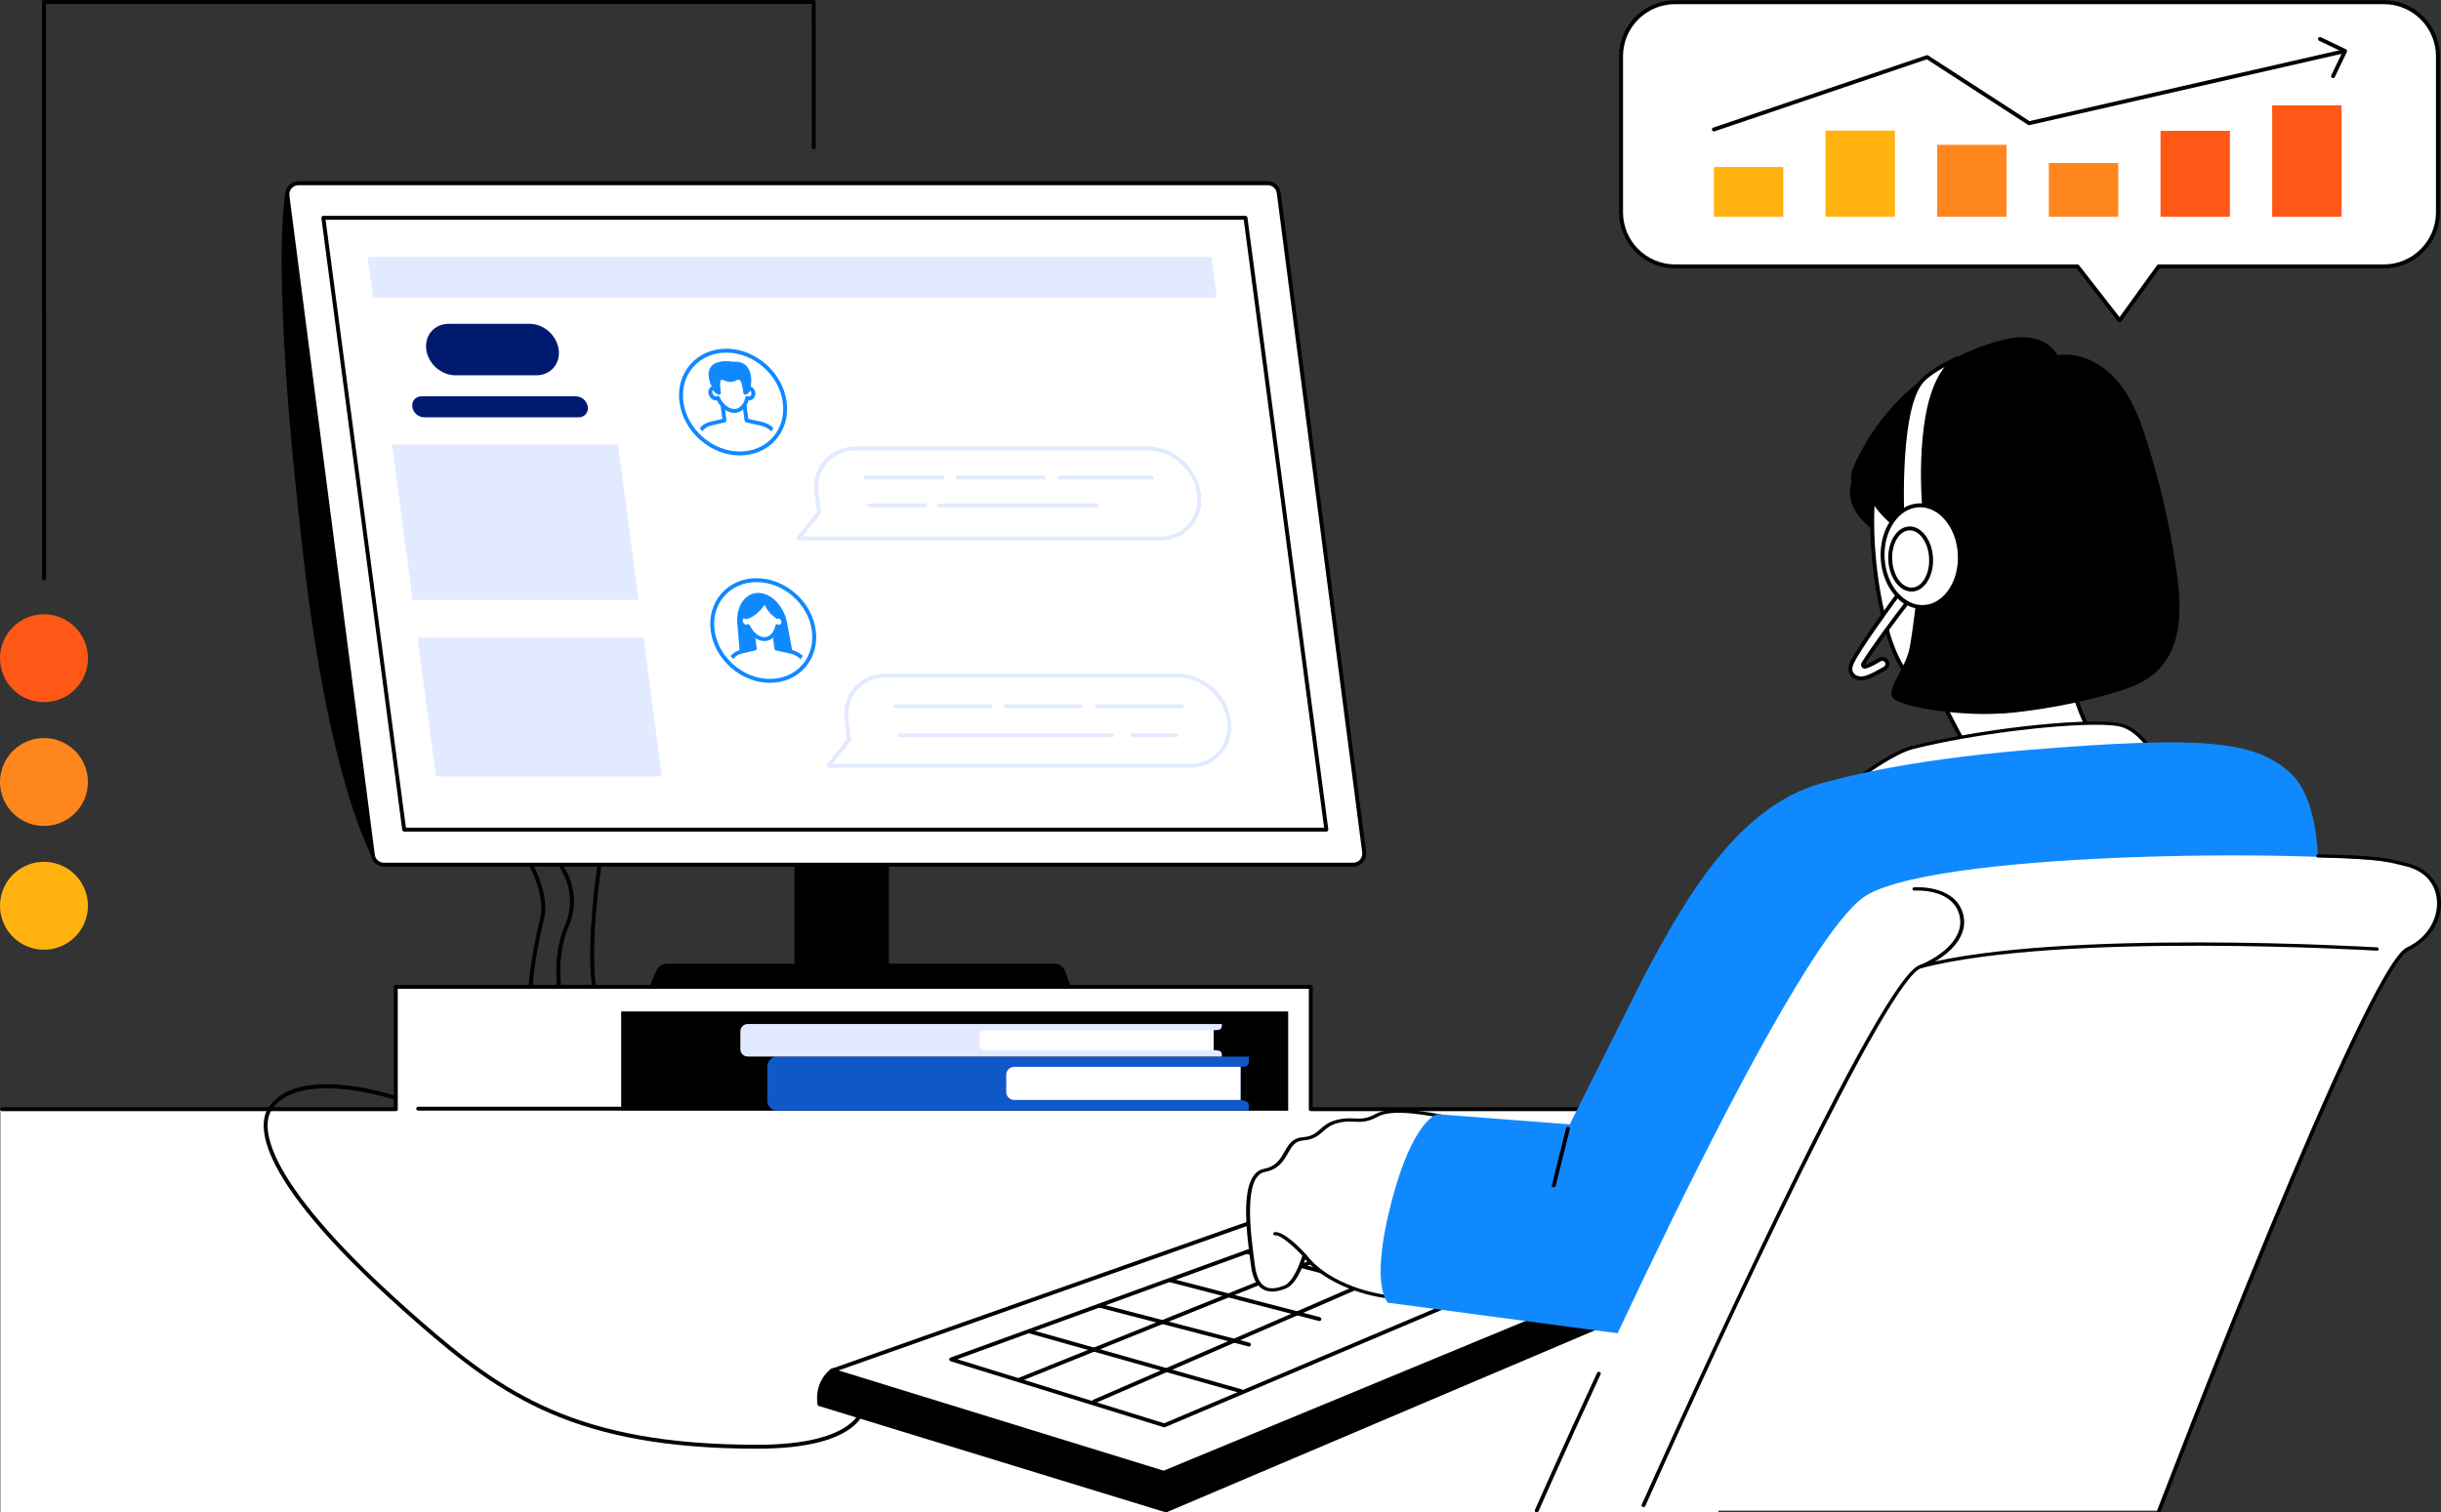 <svg xmlns="http://www.w3.org/2000/svg" xmlns:xlink="http://www.w3.org/1999/xlink" id="uuid-352862df-1fba-47ea-9a94-ea6bb622b933" data-name="Illustration" viewBox="0 0 1245.141 771.662"><rect x="0" y="0" width="1245.141" height="771.662" fill="#333333" stroke="none"/><defs><style>      .uuid-c5050235-c603-43db-93d2-74cdf5d93efb {        fill: none;      }      .uuid-040d780f-d7ee-4ff2-b46b-507452292ff9 {        fill: #fe5716;      }      .uuid-4a76fd4f-7c89-4a92-83c8-ab1e98af97b3 {        fill: #1089ff;      }      .uuid-ba610bfc-58d6-412d-afd3-f6903fccd237 {        clip-path: url(#uuid-9dc755c5-53bb-4f69-ae0c-f59fb33698c8);      }      .uuid-a2471560-76f0-459e-952b-3863d8b89076 {        fill: #fff;      }      .uuid-e5bc2b78-b4bd-4a4f-b0f4-b2c92e9e4736 {        fill: #e2eaff;      }      .uuid-677e5fac-f2db-4fed-b627-24f4dedc2129 {        fill: #ff861d;      }      .uuid-d6cb59ff-4e1f-4acd-aeb5-d7480ad64ab3 {        fill: #ffb210;      }      .uuid-53be97b5-a846-4620-819a-32346c782b2c {        fill: #1057c8;      }      .uuid-ab9c00a7-9ed2-4908-9f2f-b99245734827 {        clip-path: url(#uuid-302769d2-4351-4a86-8c54-79f339d16609);      }      .uuid-4776dacc-dc58-4cda-9871-7bb166f172be {        fill: #001a70;      }    </style><clipPath id="uuid-302769d2-4351-4a86-8c54-79f339d16609"><path id="uuid-09b5c35e-927d-4cb8-a246-8052de88d6a5" data-name="SVGID" class="uuid-c5050235-c603-43db-93d2-74cdf5d93efb" d="M397.004,205.15c1.676,12.687-7.293,22.971-20.034,22.971s-24.428-10.285-26.104-22.971c-1.676-12.687,7.293-22.972,20.034-22.972s24.428,10.285,26.104,22.972Z"></path></clipPath><clipPath id="uuid-9dc755c5-53bb-4f69-ae0c-f59fb33698c8"><path id="uuid-99781968-9b5e-4f64-bc2a-f4fa83c8d7d9" data-name="SVGID" class="uuid-c5050235-c603-43db-93d2-74cdf5d93efb" d="M411.917,321.717c1.642,12.429-7.145,22.505-19.626,22.505s-23.931-10.076-25.573-22.505c-1.642-12.429,7.145-22.505,19.626-22.505s23.931,10.076,25.573,22.505Z"></path></clipPath></defs><g id="uuid-67e1932d-a76d-4717-baf6-bdbfd0d0c55e" data-name="Customer feedback"><g><polygon class="uuid-a2471560-76f0-459e-952b-3863d8b89076" points="883.909 565.966 668.623 565.966 668.623 503.52 201.909 503.52 201.909 565.966 .209 565.966 .209 828.569 874.481 828.569 883.909 565.966"></polygon><path d="M814.196,566.965h-145.575c-.553,0-1-.448-1-1v-61.446H202.906v61.446c0,.552-.447,1-1,1H1.101c-.553,0-1-.448-1-1s.447-1,1-1h199.806v-61.446c0-.552.447-1,1-1h466.715c.552,0,1,.448,1,1v61.446h144.575c.553,0,1,.448,1,1s-.447,1-1,1Z"></path><rect x="316.861" y="516.09" width="340.238" height="50.639"></rect><path d="M316.86,566.703h-103.529c-.553,0-1-.448-1-1s.447-1,1-1h103.529c.553,0,1,.448,1,1s-.447,1-1,1Z"></path><g><path class="uuid-53be97b5-a846-4620-819a-32346c782b2c" d="M637.013,566.731h-240.463c-2.846,0-5.153-2.307-5.153-5.153v-17.338c0-2.846,2.307-5.153,5.153-5.153h240.463l-.011,2.978c-.004,1.088-.834,1.996-1.917,2.098l-2.28.214v16.827l2.544.554c.972.212,1.664,1.072,1.664,2.066v2.908Z"></path><path class="uuid-a2471560-76f0-459e-952b-3863d8b89076" d="M517.368,544.353h115.447v16.9h-115.447c-2.254,0-4.085-1.83-4.085-4.085v-8.731c0-2.254,1.83-4.085,4.085-4.085Z"></path></g><g><path class="uuid-e5bc2b78-b4bd-4a4f-b0f4-b2c92e9e4736" d="M623.271,539.086h-241.886c-2.06,0-3.731-1.67-3.731-3.731v-9.126c0-2.06,1.67-3.731,3.731-3.731h241.886v1.097c0,1.017-.792,1.858-1.807,1.92l-2.392.145v10.128l2.473.256c.981.101,1.726.928,1.726,1.913v1.127Z"></path><path class="uuid-a2471560-76f0-459e-952b-3863d8b89076" d="M502.035,525.659h117.038v10.14h-117.038c-1.376,0-2.493-1.117-2.493-2.493v-5.154c0-1.376,1.117-2.493,2.493-2.493Z"></path></g></g><g><g><path d="M424.604,699.174s-8.197,5.487-6.626,17.273l176.786,54.214,303.286-128.857s2.357-9.428-7.857-13.357l-465.589,70.727Z"></path><path d="M594.764,771.662c-.099,0-.197-.015-.293-.044l-176.786-54.214c-.374-.115-.646-.436-.698-.824-1.635-12.262,6.705-17.998,7.061-18.236.122-.082.261-.136.406-.158l465.589-70.727c.173-.026.348-.007.51.055,10.913,4.198,8.494,14.43,8.468,14.533-.075.304-.29.555-.579.678l-303.286,128.857c-.124.053-.257.08-.391.08ZM418.894,715.683l175.814,53.916,302.462-128.507c.293-1.838.747-8.462-7.093-11.615l-465.088,70.651c-1.133.841-7.121,5.78-6.096,15.555Z"></path></g><path d="M386.287,739.186c-92.895,0-130.514-26.589-173.516-64.152-85.542-74.724-81.359-102.013-75.591-110.278,15.038-21.541,61.945-6.417,63.933-5.762.524.173.81.738.638,1.262-.173.525-.74.81-1.263.638-.473-.156-47.477-15.318-61.667,5.007-4.622,6.621-2.306,18.407,6.521,33.19,11.917,19.956,35.046,45.001,68.745,74.437,42.671,37.274,80,63.658,172.199,63.658,51.878,0,53.265-19.563,53.273-19.761.021-.552.48-.98,1.039-.959.552.022.981.488.959,1.04-.035.885-1.49,21.68-55.271,21.68Z"></path><g><polygon class="uuid-a2471560-76f0-459e-952b-3863d8b89076" points="593.621 751.466 424.565 699.321 742.284 586.946 892.928 627.58 593.621 751.466"></polygon><path d="M593.621,752.466c-.1,0-.198-.015-.295-.044l-169.057-52.145c-.412-.127-.696-.504-.705-.935-.009-.431.26-.82.667-.963l317.719-112.375c.191-.068.399-.075.594-.023l150.644,40.635c.413.112.71.474.737.901.027.427-.22.825-.615.989l-299.307,123.885c-.122.051-.253.076-.383.076ZM427.747,699.256l165.824,51.148,296.259-122.624-147.507-39.788-314.576,111.264Z"></path></g><g><polygon class="uuid-a2471560-76f0-459e-952b-3863d8b89076" points="485.204 693.624 593.899 727.28 829.494 627.414 736.801 602.034 485.204 693.624"></polygon><path d="M593.899,728.28c-.1,0-.199-.015-.296-.045l-108.694-33.657c-.41-.127-.693-.502-.704-.931-.01-.429.255-.817.658-.964l251.597-91.59c.195-.071.407-.08.606-.025l92.693,25.38c.411.113.706.473.734.898.028.425-.216.821-.607.987l-235.596,99.866c-.125.053-.258.079-.391.079ZM488.338,693.548l105.507,32.669,232.606-98.599-89.607-24.535-248.506,90.465Z"></path></g><path d="M673.029,674.053c-.084,0-.168-.01-.253-.032l-75.952-19.756c-.534-.139-.855-.685-.716-1.22.139-.535.683-.855,1.22-.716l75.952,19.756c.534.139.855.685.716,1.22-.117.45-.522.749-.967.749Z"></path><path d="M712.467,659.67c-.084,0-.168-.011-.253-.032l-75.953-19.756c-.534-.139-.855-.685-.716-1.22.14-.535.685-.855,1.22-.716l75.953,19.756c.534.139.855.685.716,1.22-.117.45-.522.749-.967.749Z"></path><path d="M520.153,704.907c-.396,0-.77-.237-.928-.626-.206-.512.042-1.095.554-1.302l237.614-95.803c.513-.205,1.095.041,1.302.553.206.512-.042,1.095-.554,1.302l-237.614,95.803c-.123.049-.249.073-.374.073Z"></path><path d="M558.036,716.142c-.387,0-.755-.225-.918-.602-.221-.507.012-1.095.519-1.316l227.319-98.763c.509-.221,1.096.013,1.315.519.221.507-.012,1.095-.518,1.316l-227.319,98.763c-.13.056-.265.083-.397.083Z"></path><path d="M633.361,710.938c-.091,0-.182-.012-.274-.038l-108.431-30.659c-.531-.15-.84-.703-.69-1.234.149-.533.698-.84,1.234-.69l108.431,30.659c.531.15.84.703.689,1.234-.124.441-.525.728-.961.728Z"></path><path d="M637.072,687.044c-.084,0-.168-.011-.253-.033l-75.952-19.756c-.534-.139-.855-.685-.716-1.22.139-.535.684-.854,1.22-.716l75.952,19.757c.534.139.855.685.716,1.22-.117.45-.522.749-.967.749Z"></path></g><g><g><g><g><path d="M959.502,273.105s-21.231-11.744-14.601-28.361,12.713-9.402,16.225-22.277c3.512-12.875,17.492-29.415,35.625-34.787,18.133-5.372,29.329-2.771,34.539,2.448s6.726-6.783,28.101.692c21.375,7.475,27.62,27.604,24.742,36.91s21.221,22.173,7.51,51.032c-13.711,28.859-9.864,31.382-13.376,44.257s-21.962,20.032-21.962,20.032l-5.997,13.048-46.647-3.37-32.897-35.903-11.261-43.721Z"></path><g><path class="uuid-a2471560-76f0-459e-952b-3863d8b89076" d="M1077.249,395.425s-21.31-36.486-20.945-52.374c0,0-9.316,7.55-23.803,6.206-14.487-1.344-26.969-13.99-26.969-13.99,0,0-26.067-5.24-26.881-31.768,0,0,13.145-22.21,7.524-35.479-5.622-13.269-17.989,1.103-17.989,1.103,0,0-10.735-8.655-12.759-14.536,0,0-2.649,25.3,4.948,58.553,7.597,33.254,17.882,37.533,26.91,38.522l21.164,40.236,68.802,3.526Z"></path><path d="M1077.249,396.425c-.017,0-.034-.001-.051-.001l-68.803-3.526c-.352-.018-.67-.221-.834-.533l-20.918-39.77c-9.847-1.238-19.912-7.13-27.245-39.231-7.547-33.033-4.994-58.626-4.967-58.88.049-.466.415-.836.881-.889.453-.051.906.224,1.059.668,1.611,4.684,9.312,11.451,11.721,13.484,1.87-1.953,7.308-7.068,12.457-6.264,2.8.437,5.003,2.506,6.546,6.149,5.49,12.957-5.906,33.471-7.435,36.123.957,25.197,25.817,30.483,26.069,30.533.195.039.374.136.515.278.122.124,12.404,12.403,26.349,13.697,13.877,1.287,22.991-5.915,23.082-5.988.304-.245.723-.291,1.07-.119.349.172.567.53.558.92-.354,15.427,20.597,51.484,20.809,51.846.186.317.182.71-.009,1.024-.183.299-.507.48-.855.48ZM1009.066,390.93l66.402,3.403c-3.969-6.991-19.117-34.536-20.117-49.392-3.297,2.112-11.514,6.373-22.944,5.312-13.825-1.283-25.616-12.35-27.377-14.075-2.976-.716-26.599-7.213-27.38-32.648-.005-.189.043-.377.14-.54.129-.218,12.822-21.931,7.463-34.579-1.255-2.963-2.941-4.63-5.013-4.953-5.104-.793-11.236,6.247-11.298,6.318-.351.409-.966.465-1.386.126-.371-.3-7.702-6.244-11.375-11.736-.407,8.02-.692,29.107,5.166,54.752,7.186,31.457,16.765,36.734,26.044,37.751.331.036.622.234.776.528l20.898,39.732Z"></path></g><path d="M970.755,290.214c-.006,0-.011,0-.017-0-.553-.009-.992-.465-.983-1.017.269-15.787,7.191-18.611,7.485-18.724.513-.196,1.094.061,1.291.578.195.512-.059,1.086-.567,1.287-.106.045-5.968,2.676-6.209,16.893-.01.546-.455.983-1,.983Z"></path><path d="M1111.557,303.845c-.336-5.758-1.147-11.473-2.027-17.17-.98-6.348-2.112-12.674-3.392-18.969-2.565-12.604-5.71-25.092-9.446-37.4-3.343-11.015-6.882-22.362-13.522-31.906-6.194-8.903-15.776-16.219-26.847-17.306-2.259-.222-4.522-.171-6.759.162-2.08-3.693-5.574-6.41-9.584-7.828-5.096-1.802-10.567-1.598-15.801-.535-9.473,1.923-18.648,5.526-27.181,10.02-16.449,8.664-30.795,21.424-41.259,36.797-2.944,4.325-5.606,8.841-7.913,13.538-2.239,4.556-5.419,10.391-2.39,15.295,1.021,1.654,37.347-3.675,48.13,19.352,2.591,5.535,2.72,11.485-1.07,19.436-2.176,4.565-14.754,16.318-14.754,16.318,0,0-1.636,15.631-3.546,26.39-1.909,10.759-11.114,20.084-9.093,25.375,1.97,5.16,34.233,10.064,54.88,8.653.882.006,1.81-.024,2.819-.104,6.487-.515,12.961-1.383,19.387-2.405,12.53-1.993,24.979-4.756,37.136-8.393,5.41-1.619,10.785-3.562,15.595-6.571,4.589-2.87,8.364-6.776,11.087-11.449,5.438-9.334,6.168-20.755,5.551-31.301Z"></path></g><g><g><path class="uuid-a2471560-76f0-459e-952b-3863d8b89076" d="M981.773,262.323s-6.59-66.105,16.848-79.608c0,0-12.954,5.926-17.992,11.387-13.328,14.447-10.154,73.267-10.154,73.267l11.299-5.046Z"></path><path d="M970.475,268.369c-.182,0-.362-.049-.521-.147-.281-.172-.459-.47-.478-.799-.13-2.419-3.041-59.41,10.417-73.999,5.117-5.545,17.776-11.373,18.312-11.619.488-.223,1.061-.023,1.305.452.245.475.073,1.058-.39,1.324-22.617,13.03-16.418,77.988-16.353,78.642.043.429-.194.836-.587,1.012l-11.298,5.046c-.131.058-.27.087-.408.087ZM991.919,187.284c-3.786,2.122-8.145,4.883-10.556,7.497-11.74,12.726-10.326,61.942-9.955,71.077l9.302-4.155c-.617-6.829-4.353-55.086,11.209-74.419Z"></path></g><g><g><ellipse class="uuid-a2471560-76f0-459e-952b-3863d8b89076" cx="980.006" cy="283.774" rx="19.697" ry="25.974" transform="translate(-13.437 51.37) rotate(-2.982)"></ellipse><path d="M980.558,310.734c-5.268,0-10.306-2.551-14.27-7.249-4.11-4.871-6.579-11.489-6.951-18.634-.773-14.853,7.869-27.421,19.267-28.014,5.573-.293,10.943,2.276,15.121,7.227,4.11,4.871,6.579,11.489,6.951,18.634.773,14.853-7.869,27.421-19.267,28.014-.284.015-.568.022-.852.022ZM979.449,258.815c-.247,0-.494.007-.742.019-10.295.537-18.089,12.161-17.372,25.913.35,6.712,2.651,12.909,6.482,17.449,3.764,4.461,8.552,6.774,13.488,6.519,10.295-.537,18.089-12.161,17.372-25.913-.35-6.712-2.651-12.909-6.482-17.449-3.574-4.237-8.076-6.538-12.746-6.538Z"></path></g><g><ellipse class="uuid-a2471560-76f0-459e-952b-3863d8b89076" cx="974.615" cy="285.231" rx="10.423" ry="15.621" transform="translate(-13.521 51.098) rotate(-2.983)"></ellipse><path d="M975.066,301.841c-6.116,0-11.393-7.064-11.859-16.016-.476-9.153,4.254-16.866,10.543-17.193,6.292-.334,11.795,6.853,12.273,16.005.476,9.153-4.254,16.866-10.543,17.193-.138.007-.276.011-.413.011ZM974.174,270.621c-.106,0-.213.003-.32.008-5.188.271-9.067,7.041-8.649,15.092.42,8.051,4.955,14.37,10.171,14.112,5.188-.271,9.067-7.041,8.649-15.092-.411-7.885-4.796-14.12-9.851-14.12Z"></path></g></g><g><path class="uuid-a2471560-76f0-459e-952b-3863d8b89076" d="M948.367,346.061c-1.409-.239-2.495-.759-3.254-1.562-.836-.885-2.022-2.854-.557-6.089,3.612-7.978,22.42-33.426,23.281-34.548,0,0,2.322,2.446,4.813,3.895-3.617,4.519-17.307,22.781-22.208,30.944-.482.803.321,1.758,1.204,1.445,2.977-1.056,4.429-1.973,7.133-3.586,1.304-.777,2.999-.289,3.682,1.067.633,1.255.16,2.787-1.07,3.469-6.461,3.583-9.878,5.499-13.026,4.966Z"></path><path d="M949.426,347.149c-.413,0-.82-.034-1.226-.102-1.623-.275-2.906-.901-3.813-1.861-.812-.861-2.51-3.282-.741-7.189,3.741-8.261,23.212-34.5,23.398-34.744.179-.232.449-.374.741-.39.299-.014.576.098.777.31.022.023,2.259,2.362,4.592,3.719.251.146.427.395.48.681.053.286-.021.581-.203.809-3.491,4.362-17.28,22.753-22.131,30.833,2.703-.967,4.116-1.811,6.457-3.209l.511-.304c.859-.513,1.906-.646,2.868-.367.961.279,1.77.951,2.219,1.842.878,1.741.229,3.847-1.478,4.793l-.178.098c-5.713,3.169-9.162,5.081-12.274,5.081ZM948.534,345.075c2.772.47,6.12-1.386,12.196-4.756l.177-.098c.765-.424,1.055-1.365.663-2.144-.204-.403-.556-.695-.992-.822-.438-.128-.895-.069-1.285.164l-.509.304c-2.447,1.462-3.925,2.345-6.803,3.365-.812.288-1.686.043-2.228-.622-.538-.657-.604-1.552-.167-2.28,4.703-7.835,17.168-24.532,21.592-30.178-1.308-.889-2.481-1.925-3.227-2.63-3.7,4.978-19.277,26.363-22.483,33.444-1.162,2.567-.439,4.131.373,4.99.602.637,1.508,1.062,2.693,1.263Z"></path></g></g></g><g><g><g><path class="uuid-a2471560-76f0-459e-952b-3863d8b89076" d="M706.167,661.416s-27.179-3.212-40.769-20.88c0,0-3.883,13.652-9.707,16.061-5.824,2.409-14.56,4.015-16.502-10.44-1.941-14.455-6.795-46.577,5.824-48.987,12.619-2.409,9.707-15.258,19.414-16.061,9.707-.803,8.736-6.425,17.472-8.834,8.736-2.409,11.648,1.606,20.384-3.212,8.736-4.818,30.091,0,38.828,1.606,8.736,1.606-.971,85.124-34.945,90.746Z"></path><path d="M706.167,662.243c-.047,0-.095-.003-.142-.008-.268-.032-26.186-3.27-40.221-19.712-1.304,3.88-4.769,12.788-9.666,14.814-4.604,1.904-8.282,2.18-11.246.846-3.598-1.619-5.851-5.635-6.697-11.934l-.226-1.672c-2.168-15.98-6.202-45.726,6.819-48.212,6.144-1.173,8.317-5.003,10.419-8.707,1.937-3.413,3.939-6.943,9.119-7.371,4.936-.408,6.843-2.105,9.051-4.07,1.878-1.672,4.007-3.567,8.205-4.725,3.889-1.072,6.729-.929,9.235-.803,3.307.166,6.158.309,10.911-2.312,8.242-4.546,26.757-.979,36.705.937,1.069.206,2.042.393,2.894.55,2.638.485,3.919,5.131,3.808,13.809-.315,24.421-12.357,74.185-38.773,78.555-.064.011-.131.016-.196.016ZM665.398,639.709c.338,0,.658.142.844.383,12.633,16.423,37.626,20.174,39.902,20.483,25.186-4.378,36.685-53.008,36.992-76.921.123-9.628-1.576-12.054-2.241-12.176-.858-.158-1.837-.346-2.914-.554-9.653-1.859-27.621-5.319-35.142-1.172-5.312,2.93-8.629,2.763-12.142,2.587-2.44-.123-4.964-.249-8.481.722-3.714,1.024-5.574,2.68-7.373,4.281-2.276,2.026-4.629,4.12-10.316,4.591-4.051.335-5.576,3.024-7.508,6.428-2.197,3.873-4.688,8.262-11.78,9.616-11.284,2.154-7.229,32.049-5.281,46.415l.227,1.674c.77,5.73,2.676,9.318,5.665,10.664,2.349,1.057,5.423.771,9.396-.873,4.43-1.833,8.129-11.818,9.18-15.511.093-.324.41-.57.807-.626.056-.008.112-.012.167-.012Z"></path></g><path d="M665.399,641.364c-.304,0-.604-.114-.8-.329-4.198-4.61-11.329-10.982-14.013-10.701-.555.059-1.047-.265-1.116-.718-.068-.453.32-.867.868-.923.117-.012.238-.018.361-.018,4.894,0,13.736,9.431,15.497,11.365.332.365.244.884-.197,1.159-.18.112-.392.167-.601.167Z"></path></g><g><path class="uuid-a2471560-76f0-459e-952b-3863d8b89076" d="M943.953,400.14s19.734-15.826,32.039-18.846c40.438-9.923,94.803-14.664,106.528-11.136,11.725,3.527,19.186,20.282,19.186,20.282l-157.754,9.7Z"></path><path d="M943.952,400.967c-.392,0-.75-.19-.912-.488-.173-.318-.086-.691.216-.933.814-.652,20.054-16.003,32.452-19.045,40.884-10.032,95.026-14.769,107.154-11.121,12.023,3.617,19.471,20.075,19.782,20.774.108.244.072.515-.098.734-.17.218-.454.358-.767.377l-157.754,9.7c-.025.001-.05.002-.074.002ZM1069.023,369.808c-21.568,0-61.635,4.645-92.746,12.279-9.64,2.365-24.229,12.984-29.574,17.054l153.57-9.443c-1.829-3.649-8.586-15.903-18.094-18.763-2.537-.763-7.124-1.127-13.156-1.127Z"></path></g><path class="uuid-4a76fd4f-7c89-4a92-83c8-ab1e98af97b3" d="M1167.288,393.472c-18.097-15.253-42.429-18.201-132.524-10.834-66.144,5.409-101.049,15.881-101.049,15.881-44.571,9.687-72.332,56.056-96.003,101.347l-36.989,73.837-67.571-5.2s-12.571,2.6-23.571,45.502c-11,42.902-1.572,50.702-1.572,50.702l224.714,29.901,248.183-223.999s8.699-58.325-13.619-77.137Z"></path><path d="M792.562,605.81c-.067,0-.135-.006-.203-.017-.541-.092-.889-.53-.777-.977l7.273-29.159c.111-.448.639-.735,1.182-.643.541.092.889.53.777.977l-7.273,29.159c-.098.391-.514.66-.979.66Z"></path></g></g><g><path class="uuid-a2471560-76f0-459e-952b-3863d8b89076" d="M783.859,770.809s127.81-291.042,168.667-314.254c40.857-23.212,241.591-23.21,274.81-15.4,22.786,5.357,21.738,33.256.786,43.076-20.952,9.82-126.762,286.578-126.762,286.578h-317.501Z"></path><path d="M1101.359,771.662c-.102,0-.207-.013-.31-.042-.525-.146-.812-.627-.642-1.074,4.326-11.313,106.175-277.191,127.233-287.061,12.192-5.715,16.471-16.831,15.303-25.314-1.128-8.185-6.913-14.088-15.873-16.194-.955-.225-1.847-.443-2.711-.654-7.651-1.87-13.18-3.221-41.889-3.749-.553-.01-.99-.4-.979-.87.012-.47.509-.856,1.022-.834,28.968.533,34.601,1.909,42.397,3.814.858.21,1.744.426,2.691.649,9.642,2.266,16.118,8.86,17.328,17.638,1.497,10.874-5.064,21.727-16.326,27.006-16.3,7.639-89.738,190.482-126.293,286.095-.138.36-.53.588-.951.588Z"></path><path d="M783.858,771.662c-.116,0-.235-.018-.35-.054-.518-.165-.779-.656-.586-1.097.129-.293,13.072-29.74,31.717-69.994.201-.438.785-.653,1.297-.48.514.173.766.668.562,1.106-18.637,40.239-31.574,69.673-31.703,69.966-.15.342-.531.554-.937.554Z"></path><path d="M838.335,768.984c-.118,0-.238-.018-.354-.056-.517-.167-.776-.659-.58-1.099.3-.673,30.379-68.142,62.69-135.422,43.487-90.556,70.196-137.679,79.383-140.062,71.634-18.579,231.4-9.061,233.006-8.963.551.034.966.442.926.911-.039.47-.523.827-1.068.789-1.605-.098-161-9.595-232.281,8.893-16.575,4.299-99.338,181.409-140.785,274.459-.151.34-.531.55-.935.55Z"></path><path d="M979.765,494.012c-.375,0-.734-.181-.905-.489-.235-.426-.021-.933.478-1.134,9.54-3.834,24.421-13.812,19.686-26.891-4.476-12.368-22.23-11.08-22.408-11.064-.564.042-1.038-.3-1.09-.768-.053-.469.351-.884.9-.929.197-.016,19.559-1.418,24.51,12.259,4.495,12.421-7.18,23.483-20.745,28.935-.138.055-.283.082-.426.082Z"></path></g></g><g><g><path d="M270.758,503.338c-.017,0-.032-.001-.049-.001-.551-.026-.978-.494-.951-1.046.006-.122.638-12.478,5.795-33.801,2.738-11.327-5.203-26.029-5.283-26.176-.266-.484-.088-1.092.397-1.357.485-.266,1.093-.088,1.357.397.345.629,8.392,15.535,5.473,27.606-5.106,21.116-5.734,33.305-5.74,33.426-.025.535-.468.953-.998.953Z"></path><path d="M285.086,503.239c-.499,0-.93-.372-.992-.879-.08-.666-1.915-16.47,4.088-30.325,7.115-16.419-2.637-29.239-2.736-29.367-.339-.435-.262-1.063.173-1.403.436-.34,1.063-.263,1.402.172.107.137,10.597,13.855,2.997,31.394-5.79,13.362-3.957,29.13-3.938,29.288.066.548-.324,1.047-.872,1.114-.041.005-.082.007-.122.007Z"></path><path d="M302.856,503.239c-.499,0-.93-.372-.991-.879-2.851-23.369,2.812-60.093,2.87-60.461.086-.545.593-.919,1.143-.834.546.085.919.597.834,1.142-.058.365-5.678,36.819-2.862,59.911.067.548-.323,1.047-.871,1.114-.041.005-.082.007-.122.007Z"></path><g><path d="M191.568,438.368s-21.932-34.825-35.73-153.489c-17.613-151.476-9.053-187.176-9.053-187.176l44.783,340.666Z"></path><path d="M191.568,439.368c-.336,0-.659-.17-.847-.467-.22-.35-22.211-36.377-35.877-153.906-17.434-149.929-9.383-186.06-9.032-187.525.112-.468.496-.789,1.025-.765.481.025.876.39.939.868l44.783,340.666c.061.466-.21.911-.651,1.071-.111.04-.227.059-.34.059ZM146.781,105.348c-1.559,16.767-3.21,65.377,10.05,179.416,10.825,93.101,26.797,134.708,32.995,148.021l-43.045-327.437Z"></path></g><path d="M546.411,504.007l-3.057-8.445c-.832-2.299-3.014-3.83-5.459-3.83h-197.448c-2.248,0-4.329,1.186-5.473,3.121l-3.955,9.155h215.393Z"></path><rect x="405.228" y="435.7" width="48.202" height="56.572" transform="translate(858.658 927.971) rotate(180)"></rect><g><path class="uuid-a2471560-76f0-459e-952b-3863d8b89076" d="M690.214,441.2H195.835c-2.858,0-5.271-2.121-5.639-4.955l-43.567-336.34c-.441-3.402,2.208-6.416,5.638-6.416h494.379c2.858,0,5.271,2.121,5.638,4.955l43.567,336.34c.441,3.402-2.208,6.416-5.638,6.416Z"></path><path d="M690.214,442.2H195.835c-3.35,0-6.2-2.505-6.63-5.827l-43.568-336.34c-.246-1.907.34-3.829,1.609-5.273,1.269-1.444,3.099-2.272,5.021-2.272h494.379c3.35,0,6.2,2.505,6.631,5.827l43.566,336.34c.247,1.906-.339,3.828-1.608,5.272-1.269,1.444-3.1,2.272-5.021,2.272ZM152.268,94.488c-1.348,0-2.63.58-3.519,1.592-.89,1.012-1.301,2.359-1.127,3.695l43.567,336.34c.301,2.328,2.299,4.084,4.646,4.084h494.379c1.348,0,2.63-.58,3.519-1.593.89-1.012,1.301-2.359,1.127-3.695l-43.567-336.34c-.301-2.328-2.299-4.084-4.646-4.084H152.268Z"></path></g></g><g><g><polygon class="uuid-a2471560-76f0-459e-952b-3863d8b89076" points="164.932 111.129 635.315 111.129 676.564 423.307 206.181 423.307 164.932 111.129"></polygon><path d="M676.564,424.307H206.181c-.502,0-.926-.372-.991-.869l-41.248-312.178c-.038-.286.049-.574.239-.79.19-.217.464-.341.752-.341h470.383c.502,0,.926.372.991.869l41.249,312.178c.038.286-.05.574-.239.79-.189.216-.464.341-.752.341ZM207.058,422.307h468.366l-40.985-310.178H166.073l40.984,310.178Z"></path></g><polygon class="uuid-e5bc2b78-b4bd-4a4f-b0f4-b2c92e9e4736" points="190.313 151.855 187.575 131.129 617.958 131.129 620.697 151.855 190.313 151.855"></polygon><polygon class="uuid-e5bc2b78-b4bd-4a4f-b0f4-b2c92e9e4736" points="325.731 306.21 210.486 306.21 200.004 226.878 315.249 226.878 325.731 306.21"></polygon><polygon class="uuid-e5bc2b78-b4bd-4a4f-b0f4-b2c92e9e4736" points="337.614 396.14 222.369 396.14 213.012 325.332 328.258 325.332 337.614 396.14"></polygon><g><path class="uuid-4776dacc-dc58-4cda-9871-7bb166f172be" d="M273.589,191.5h-41.274c-7.253,0-13.909-5.88-14.868-13.133-.958-7.253,4.144-13.133,11.397-13.133h41.274c7.253,0,13.909,5.88,14.868,13.133.958,7.253-4.144,13.133-11.397,13.133Z"></path><path class="uuid-4776dacc-dc58-4cda-9871-7bb166f172be" d="M295.183,212.941h-78.796c-2.96,0-5.677-2.4-6.069-5.36-.391-2.96,1.692-5.36,4.652-5.36h78.796c2.96,0,5.677,2.4,6.069,5.36.391,2.96-1.692,5.36-4.652,5.36Z"></path></g><g><g><g><path class="uuid-a2471560-76f0-459e-952b-3863d8b89076" d="M400.273,205.15c1.914,14.485-8.327,26.227-22.873,26.227s-27.89-11.742-29.804-26.227c-1.914-14.485,8.327-26.227,22.873-26.227s27.89,11.742,29.804,26.227Z"></path><path class="uuid-4a76fd4f-7c89-4a92-83c8-ab1e98af97b3" d="M377.4,232.378c-15.006,0-28.82-12.155-30.795-27.096-.967-7.317,1-14.199,5.539-19.377,4.512-5.147,11.02-7.981,18.325-7.981,15.006,0,28.82,12.155,30.795,27.096.967,7.317-1,14.199-5.539,19.377-4.512,5.147-11.02,7.982-18.325,7.982ZM370.47,179.923c-6.722,0-12.695,2.593-16.821,7.3-4.153,4.738-5.951,11.059-5.061,17.796,1.848,13.983,14.774,25.358,28.812,25.358,6.721,0,12.695-2.593,16.821-7.3,4.153-4.739,5.95-11.059,5.061-17.796-1.848-13.983-14.774-25.358-28.812-25.358Z"></path></g><g class="uuid-ab9c00a7-9ed2-4908-9f2f-b99245734827"><path class="uuid-4a76fd4f-7c89-4a92-83c8-ab1e98af97b3" d="M401.462,239.008h-46.37c-.275,0-.538-.114-.728-.314-.189-.2-.287-.469-.271-.744l.863-14.895c.619-3.949,3.36-6.9,7.163-7.799l6.318-1.494-1.115-8.438c-.038-.286.05-.574.239-.79.19-.217.464-.341.752-.341h11.252c.502,0,.926.371.991.869l1.142,8.641,6.965,1.55c3.923.873,7.341,3.736,8.919,7.471.012.027.021.055.031.083l4.8,14.895c.098.304.044.637-.144.895-.188.258-.489.411-.808.411ZM356.151,237.008h43.938l-4.364-13.545c-1.339-3.13-4.207-5.526-7.495-6.258l-7.647-1.702c-.409-.091-.719-.429-.773-.845l-1.119-8.465h-9.234l1.084,8.203c.067.509-.262.986-.761,1.104l-7.197,1.702c-2.998.709-5.158,3.034-5.639,6.067l-.791,13.739Z"></path><g><path class="uuid-a2471560-76f0-459e-952b-3863d8b89076" d="M382.335,198.096c-.418-.1-.825-.062-1.187.084-1.002-5.134-4.979-8.616-9.273-8.616s-7.351,3.482-6.996,8.616c-.401-.145-.817-.184-1.209-.084-1.166.298-1.673,1.687-1.133,3.102.54,1.415,1.923,2.32,3.089,2.022.188-.048.357-.127.509-.227,1.743,3.792,5.023,6.694,8.399,6.694s5.889-2.902,6.63-6.694c.178.1.368.179.569.227,1.245.298,2.388-.607,2.555-2.022.166-1.415-.708-2.804-1.953-3.102Z"></path><path class="uuid-4a76fd4f-7c89-4a92-83c8-ab1e98af97b3" d="M374.534,210.688c-3.39,0-6.808-2.503-8.897-6.448-1.611.267-3.341-.87-4.033-2.684-.401-1.052-.372-2.156.079-3.028.367-.709.985-1.206,1.74-1.399.142-.036.287-.061.434-.075.067-2.413.866-4.54,2.301-6.078,1.451-1.555,3.481-2.411,5.718-2.411,4.59,0,8.68,3.511,10.034,8.477.22.003.44.03.659.083,1.748.419,2.939,2.261,2.712,4.192-.118,1.009-.626,1.895-1.393,2.43-.593.414-1.289.591-2.002.515-1.124,3.887-3.978,6.427-7.352,6.427ZM366.136,201.994c.093,0,.185.013.275.039.28.08.512.279.633.543,1.681,3.656,4.691,6.112,7.49,6.112,2.69,0,4.96-2.365,5.649-5.886.061-.315.271-.581.561-.716.292-.134.629-.122.908.035.108.061.214.103.314.127.354.086.618-.031.777-.142.298-.208.499-.582.551-1.024.107-.911-.439-1.833-1.192-2.014-.201-.048-.396-.035-.581.039-.278.11-.589.093-.85-.05-.263-.142-.447-.394-.504-.687-.883-4.524-4.37-7.807-8.292-7.807-1.7,0-3.171.614-4.255,1.775-1.286,1.378-1.905,3.428-1.742,5.771.022.337-.126.664-.396.868-.272.204-.625.257-.942.142-.157-.057-.393-.114-.621-.055-.201.051-.355.18-.46.382-.188.361-.183.883.014,1.395.389,1.018,1.31,1.56,1.906,1.41.071-.018.139-.049.208-.094.164-.108.355-.164.549-.164Z"></path></g><g><path class="uuid-4a76fd4f-7c89-4a92-83c8-ab1e98af97b3" d="M374.111,185.626c-7.126-1.166-15.04.281-10.168,11.219l1.237,2.624,1.551.961s-1.353-7.211.866-7.587c2.098-.355,2.422,1.063,4.989.997,2.584.066,2.534-1.351,4.725-.997,2.318.375,2.871,7.587,2.871,7.587l1.297-.961.543-2.624c1.142-8.499-2.931-11.849-7.91-11.219Z"></path><path class="uuid-4a76fd4f-7c89-4a92-83c8-ab1e98af97b3" d="M366.731,201.43c-.183,0-.365-.05-.527-.15l-1.55-.961c-.164-.102-.295-.249-.377-.423l-1.237-2.624c-2-4.489-2.121-7.905-.37-10.176,2.558-3.317,8.218-2.993,11.463-2.479,2.613-.294,4.939.435,6.554,2.063,1.491,1.503,3.106,4.51,2.327,10.299l-.555,2.693c-.05.241-.186.454-.384.601l-1.297.961c-.293.217-.679.258-1.011.106-.331-.151-.554-.47-.582-.833-.255-3.304-1.243-6.548-2.033-6.676-.783-.126-1.083.026-1.623.305-.642.332-1.438.742-2.968.705-1.427.037-2.322-.361-3.028-.683-.627-.285-1.006-.458-1.769-.328-.506.311-.645,3.244-.051,6.416.073.389-.091.785-.417,1.009-.17.117-.368.175-.565.175ZM376.662,191.788c.245,0,.513.021.809.069,1.976.319,2.92,3.331,3.363,5.791l.208-1.005c.519-3.874-.092-6.856-1.776-8.554-1.534-1.546-3.583-1.653-5.028-1.47-.096.012-.193.01-.287-.005-4.732-.774-8.266-.153-9.697,1.704-1.268,1.643-1.065,4.376.604,8.121l.502,1.064c-.108-1.723-.028-3.692.711-4.751.343-.492.814-.8,1.36-.893,1.37-.231,2.197.146,2.93.479.625.284,1.149.532,2.201.504,1.041.027,1.522-.209,2.05-.482.503-.26,1.105-.571,2.052-.571Z"></path></g></g></g><g><g><path class="uuid-a2471560-76f0-459e-952b-3863d8b89076" d="M591.628,274.765h-184.34l10.501-13.277-1.282-9.702c-1.677-12.691,7.252-22.979,19.942-22.979h149.106c12.691,0,24.338,10.288,26.015,22.979,1.677,12.691-7.252,22.979-19.942,22.979Z"></path><path class="uuid-e5bc2b78-b4bd-4a4f-b0f4-b2c92e9e4736" d="M591.628,275.765h-184.341c-.384,0-.733-.219-.9-.564-.167-.345-.122-.755.116-1.056l10.238-12.945-1.226-9.283c-.855-6.465.88-12.541,4.884-17.109,3.957-4.514,9.657-7,16.05-7h149.106c13.153,0,25.269,10.698,27.006,23.848.855,6.465-.88,12.541-4.885,17.109-3.957,4.514-9.656,7-16.049,7ZM409.354,273.765h182.274c5.808,0,10.974-2.244,14.545-6.319,3.619-4.128,5.184-9.643,4.406-15.529-1.611-12.191-12.836-22.11-25.023-22.11h-149.106c-5.808,0-10.974,2.244-14.546,6.319-3.618,4.128-5.183,9.643-4.405,15.529l1.281,9.702c.035.268-.039.539-.207.751l-9.219,11.656Z"></path></g><g><path class="uuid-e5bc2b78-b4bd-4a4f-b0f4-b2c92e9e4736" d="M587.512,244.616h-46.979c-.553,0-1-.448-1-1s.447-1,1-1h46.979c.553,0,1,.448,1,1s-.447,1-1,1Z"></path><path class="uuid-e5bc2b78-b4bd-4a4f-b0f4-b2c92e9e4736" d="M532.363,244.616h-43.915c-.553,0-1-.448-1-1s.447-1,1-1h43.915c.553,0,1,.448,1,1s-.447,1-1,1Z"></path><path class="uuid-e5bc2b78-b4bd-4a4f-b0f4-b2c92e9e4736" d="M480.789,244.616h-39.319c-.553,0-1-.448-1-1s.447-1,1-1h39.319c.553,0,1,.448,1,1s-.447,1-1,1Z"></path><path class="uuid-e5bc2b78-b4bd-4a4f-b0f4-b2c92e9e4736" d="M559.274,258.914h-80.17c-.553,0-1-.448-1-1s.447-1,1-1h80.17c.553,0,1,.448,1,1s-.447,1-1,1Z"></path><path class="uuid-e5bc2b78-b4bd-4a4f-b0f4-b2c92e9e4736" d="M471.954,258.914h-28.596c-.553,0-1-.448-1-1s.447-1,1-1h28.596c.553,0,1,.448,1,1s-.447,1-1,1Z"></path></g></g></g><g><g><g><path class="uuid-a2471560-76f0-459e-952b-3863d8b89076" d="M415.12,321.717c1.875,14.191-8.157,25.694-22.408,25.694s-27.323-11.504-29.198-25.694c-1.875-14.191,8.157-25.694,22.408-25.694s27.323,11.504,29.198,25.694Z"></path><path class="uuid-4a76fd4f-7c89-4a92-83c8-ab1e98af97b3" d="M392.712,348.411c-14.711,0-28.254-11.916-30.189-26.563-.948-7.175.981-13.922,5.432-18.999,4.424-5.047,10.805-7.826,17.968-7.826,14.711,0,28.254,11.916,30.189,26.563.948,7.175-.981,13.922-5.432,18.999-4.424,5.047-10.805,7.826-17.968,7.826ZM385.922,297.023c-6.578,0-12.426,2.537-16.464,7.144-4.065,4.638-5.824,10.824-4.953,17.419,1.809,13.689,14.463,24.825,28.207,24.825,6.578,0,12.426-2.537,16.464-7.144,4.065-4.638,5.824-10.824,4.953-17.419-1.808-13.689-14.463-24.825-28.207-24.825Z"></path></g><g class="uuid-ba610bfc-58d6-412d-afd3-f6903fccd237"><g><path class="uuid-4a76fd4f-7c89-4a92-83c8-ab1e98af97b3" d="M405.034,337.137l-3.477-19.062c-1.594-8.741-8.057-15.538-14.774-15.538s-11.384,6.797-10.668,15.537l1.561,19.062h27.358Z"></path><g><path class="uuid-a2471560-76f0-459e-952b-3863d8b89076" d="M411.582,339.314c-1.426-3.375-4.506-5.956-8.048-6.744l-7.492-1.668-1.208-9.145h-11.023l1.208,9.145-7.051,1.668c-3.334.788-5.732,3.369-6.266,6.744l-.846,14.592h45.427l-4.702-14.592Z"></path><path class="uuid-4a76fd4f-7c89-4a92-83c8-ab1e98af97b3" d="M416.284,354.906h-45.428c-.275,0-.538-.114-.728-.314-.188-.2-.287-.469-.271-.744l.846-14.592c.608-3.879,3.301-6.776,7.034-7.659l6.172-1.46-1.091-8.248c-.038-.286.05-.574.239-.79.19-.216.464-.341.752-.341h11.023c.502,0,.926.372.991.869l1.116,8.451,6.81,1.516c3.849.857,7.202,3.666,8.752,7.331.012.027.021.055.031.083l4.702,14.592c.098.304.044.637-.144.895-.189.258-.489.411-.809.411ZM371.916,352.906h42.995l-4.267-13.243c-1.31-3.06-4.113-5.402-7.328-6.117l-7.492-1.668c-.409-.091-.719-.429-.773-.845l-1.094-8.276h-9.006l1.06,8.014c.067.509-.262.986-.761,1.104l-7.051,1.668c-2.93.693-5.04,2.964-5.51,5.927l-.773,13.436Z"></path></g><g><path class="uuid-a2471560-76f0-459e-952b-3863d8b89076" d="M397.613,314.638c-.414-.099-.816-.061-1.174.083-.991-5.079-4.925-8.523-9.173-8.523s-7.271,3.444-6.92,8.523c-.397-.144-.808-.182-1.196-.083-1.153.295-1.655,1.669-1.121,3.069.534,1.4,1.902,2.295,3.055,2.0.186-.048.353-.126.503-.225,1.724,3.751,4.969,6.622,8.308,6.622s5.825-2.871,6.558-6.622c.176.099.364.177.562.225,1.231.295,2.363-.6,2.527-2.0.165-1.4-.7-2.774-1.931-3.069Z"></path><path class="uuid-4a76fd4f-7c89-4a92-83c8-ab1e98af97b3" d="M389.897,327.104c-3.356,0-6.738-2.475-8.808-6.377-1.588.263-3.307-.867-3.993-2.663-.398-1.043-.37-2.138.078-3.004.364-.705.979-1.199,1.728-1.39.138-.035.278-.06.421-.073.068-2.385.859-4.489,2.279-6.01,1.438-1.54,3.448-2.388,5.663-2.388,4.542,0,8.591,3.473,9.934,8.385.215.004.432.031.646.083,1.735.416,2.917,2.242,2.691,4.159-.117,1.001-.621,1.88-1.382,2.411-.588.409-1.282.586-1.978.512-1.115,3.845-3.94,6.357-7.28,6.357ZM381.589,318.482c.092,0,.185.013.275.039.28.08.512.279.633.544,1.66,3.612,4.634,6.039,7.399,6.039,2.656,0,4.897-2.336,5.576-5.813.061-.315.271-.581.561-.716.292-.134.63-.122.909.035.105.06.209.101.306.124.348.083.605-.029.762-.139.292-.204.489-.57.54-1.005.105-.896-.431-1.802-1.171-1.98h-.001c-.196-.047-.387-.034-.568.038-.275.111-.589.093-.85-.05-.262-.142-.447-.394-.504-.687-.872-4.47-4.317-7.714-8.191-7.714-1.678,0-3.131.606-4.2,1.752-1.27,1.361-1.882,3.386-1.722,5.701.022.337-.126.664-.397.867-.271.204-.628.256-.942.142-.154-.056-.385-.111-.606-.054-.196.05-.347.175-.448.372-.184.354-.179.867.014,1.371.384,1.004,1.297,1.536,1.873,1.388.07-.018.136-.047.201-.091.165-.109.357-.165.551-.165Z"></path></g><path class="uuid-4a76fd4f-7c89-4a92-83c8-ab1e98af97b3" d="M380.38,315.996c3.924-.754,7.648-4.323,9.74-7.539.87,2.855,3.849,6.191,6.664,7.363,0,0-.235-11.367-9.7-11-9.465.366-6.704,11.176-6.704,11.176Z"></path></g></g></g><g><g><path class="uuid-a2471560-76f0-459e-952b-3863d8b89076" d="M606.947,390.703h-184.34l10.501-13.277-1.282-9.702c-1.677-12.691,7.252-22.979,19.942-22.979h149.107c12.691,0,24.338,10.288,26.015,22.979,1.677,12.691-7.252,22.979-19.942,22.979Z"></path><path class="uuid-e5bc2b78-b4bd-4a4f-b0f4-b2c92e9e4736" d="M606.947,391.703h-184.341c-.384,0-.733-.219-.9-.564-.167-.345-.122-.755.116-1.056l10.238-12.945-1.226-9.283c-.855-6.465.88-12.541,4.883-17.109,3.957-4.515,9.657-7.001,16.051-7.001h149.106c13.153,0,25.269,10.698,27.006,23.848.855,6.465-.88,12.541-4.885,17.109-3.957,4.514-9.656,7-16.049,7ZM424.673,389.703h182.274c5.808,0,10.974-2.244,14.545-6.319,3.619-4.128,5.184-9.643,4.406-15.529-1.611-12.191-12.836-22.11-25.023-22.11h-149.106c-5.809,0-10.975,2.244-14.547,6.319-3.618,4.128-5.183,9.643-4.404,15.528l1.281,9.702c.035.268-.039.539-.207.751l-9.219,11.656Z"></path></g><g><path class="uuid-e5bc2b78-b4bd-4a4f-b0f4-b2c92e9e4736" d="M505.4,361.32h-48.511c-.553,0-1-.448-1-1s.447-1,1-1h48.511c.553,0,1,.448,1,1s-.447,1-1,1Z"></path><path class="uuid-e5bc2b78-b4bd-4a4f-b0f4-b2c92e9e4736" d="M551.103,361.32h-38.298c-.553,0-1-.448-1-1s.447-1,1-1h38.298c.553,0,1,.448,1,1s-.447,1-1,1Z"></path><path class="uuid-e5bc2b78-b4bd-4a4f-b0f4-b2c92e9e4736" d="M602.942,361.32h-43.414c-.553,0-1-.448-1-1s.447-1,1-1h43.414c.553,0,1,.448,1,1s-.447,1-1,1Z"></path><path class="uuid-e5bc2b78-b4bd-4a4f-b0f4-b2c92e9e4736" d="M567.357,376.129h-108.511c-.553,0-1-.448-1-1s.447-1,1-1h108.511c.553,0,1,.448,1,1s-.447,1-1,1Z"></path><path class="uuid-e5bc2b78-b4bd-4a4f-b0f4-b2c92e9e4736" d="M600.038,376.129h-22.213c-.553,0-1-.448-1-1s.447-1,1-1h22.213c.553,0,1,.448,1,1s-.447,1-1,1Z"></path></g></g></g></g></g><g><path d="M22.501,296.19c-.552 0-1-.448-1-1l-.062-294.19c0-.265.105-.52.293-.707s.441-.293.707-.293h392.626c.552,0,1,.447,1,.999l.062,74.152c0,.552-.447,1-.999,1.001-.552,0-1.001-.447-1.001-.999l-.061-73.153H23.439l.062,293.19c0,.552-.447,1-1,1Z"></path><circle class="uuid-040d780f-d7ee-4ff2-b46b-507452292ff9" cx="22.429" cy="335.861" r="22.429" transform="translate(-230.921 114.231) rotate(-45)"></circle><circle class="uuid-677e5fac-f2db-4fed-b627-24f4dedc2129" cx="22.429" cy="399.011" r="22.429"></circle><circle class="uuid-d6cb59ff-4e1f-4acd-aeb5-d7480ad64ab3" cx="22.429" cy="462.161" r="22.429" transform="translate(-432.327 376.766) rotate(-76.586)"></circle></g><g><g><path class="uuid-a2471560-76f0-459e-952b-3863d8b89076" d="M1215.999,135.922h-114.894l-19.915,27.575-21.486-27.575h-205.238c-15.229,0-27.574-12.345-27.574-27.575V28.688c0-15.229,12.345-27.574,27.574-27.574h361.532c15.229,0,27.574,12.345,27.574,27.574v79.66c0,15.229-12.345,27.575-27.574,27.575Z"></path><path d="M1081.19,164.496c-.308,0-.599-.142-.789-.385l-21.185-27.189h-204.749c-15.757,0-28.575-12.818-28.575-28.574V28.688c0-15.756,12.818-28.575,28.575-28.575h361.531c15.756,0,28.574,12.819,28.574,28.575v79.66c0,15.756-12.818,28.574-28.574,28.574h-114.382l-19.616,27.16c-.185.255-.477.409-.792.414-.007,0-.013,0-.018,0ZM854.468,2.113c-14.653,0-26.575,11.921-26.575,26.575v79.66c0,14.653,11.922,26.574,26.575,26.574h205.237c.309,0,.6.142.789.385l20.666,26.523,19.135-26.494c.188-.26.489-.415.81-.415h114.894c14.653,0,26.574-11.921,26.574-26.574V28.688c0-14.653-11.921-26.575-26.574-26.575h-361.531Z"></path></g><g><g><path d="M874.244,67.06c-.417,0-.806-.262-.947-.679-.177-.523.103-1.091.626-1.268l108.773-36.913c.288-.098.607-.059.865.108l51.651,33.478,160.511-36.677c.539-.123,1.075.213,1.197.752.123.538-.214,1.075-.752,1.198l-160.923,36.771c-.264.06-.541.011-.767-.136l-51.6-33.444-108.314,36.757c-.106.036-.215.053-.321.053Z"></path><path d="M1190.058,39.885c-.145,0-.292-.032-.432-.099-.498-.239-.708-.836-.469-1.334l5.731-11.94-11.94-5.731c-.498-.239-.708-.836-.469-1.334.238-.497.834-.709,1.334-.469l12.842,6.164c.239.115.423.32.511.57.088.25.073.525-.042.764l-6.164,12.841c-.172.358-.529.568-.902.568Z"></path></g><g><rect class="uuid-d6cb59ff-4e1f-4acd-aeb5-d7480ad64ab3" x="874.244" y="85.211" width="35.394" height="25.356"></rect><rect class="uuid-d6cb59ff-4e1f-4acd-aeb5-d7480ad64ab3" x="931.2" y="66.611" width="35.394" height="43.956"></rect><rect class="uuid-677e5fac-f2db-4fed-b627-24f4dedc2129" x="988.155" y="73.896" width="35.394" height="36.671"></rect><rect class="uuid-677e5fac-f2db-4fed-b627-24f4dedc2129" x="1045.11" y="83.196" width="35.394" height="27.371"></rect><rect class="uuid-040d780f-d7ee-4ff2-b46b-507452292ff9" x="1102.065" y="66.766" width="35.394" height="43.801"></rect><rect class="uuid-040d780f-d7ee-4ff2-b46b-507452292ff9" x="1159.021" y="53.746" width="35.394" height="56.821"></rect></g></g></g></g></svg>